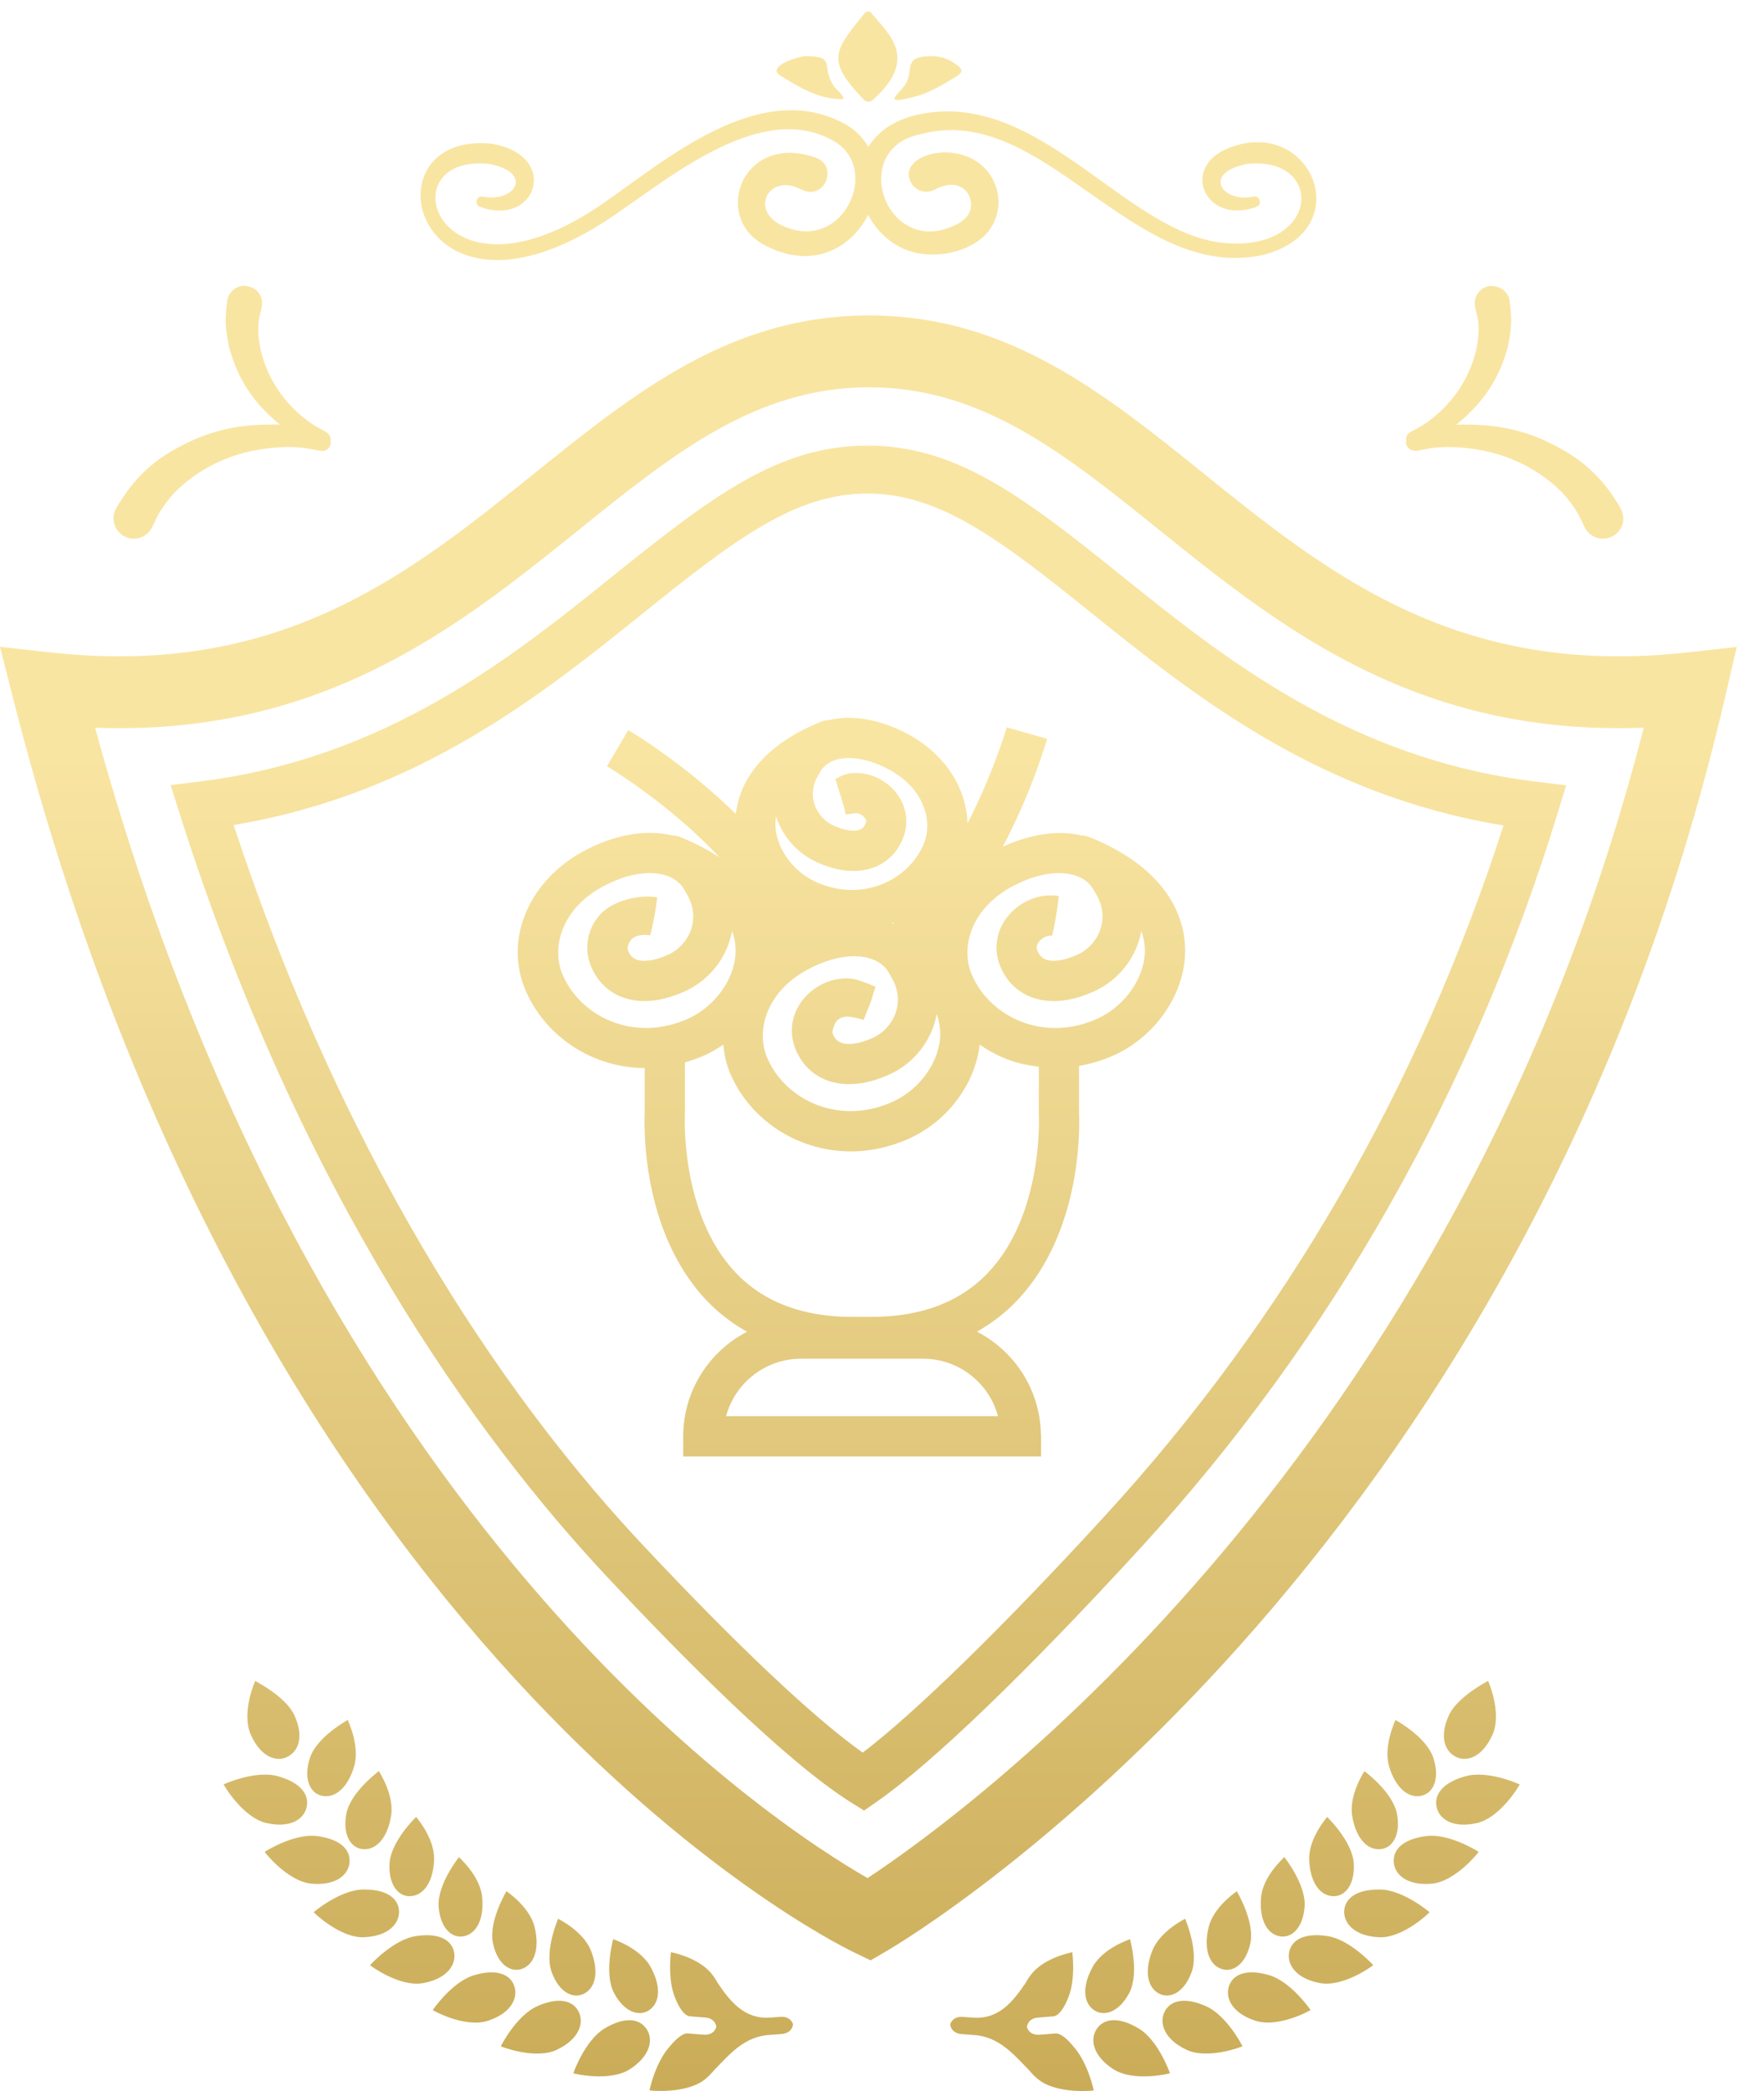 <?xml version="1.0" encoding="utf-8"?>
<!-- Generator: Adobe Illustrator 16.0.3, SVG Export Plug-In . SVG Version: 6.00 Build 0)  -->
<!DOCTYPE svg PUBLIC "-//W3C//DTD SVG 1.1//EN" "http://www.w3.org/Graphics/SVG/1.1/DTD/svg11.dtd">
<svg version="1.1" id="Layer_1" xmlns="http://www.w3.org/2000/svg" xmlns:xlink="http://www.w3.org/1999/xlink" x="0px" y="0px"
	 width="70px" height="82.964px" viewBox="0 0 70 82.964" enable-background="new 0 0 70 82.964" xml:space="preserve">
<linearGradient id="SVGID_1_" gradientUnits="userSpaceOnUse" x1="34.46" y1="82.964" x2="34.46" y2="0.457">
	<stop  offset="0" style="stop-color:#CAAC58"/>
	<stop  offset="0.645" style="stop-color:#F9E5A2"/>
</linearGradient>
<path fill="url(#SVGID_1_)" d="M25.006,82.092c-0.805,0.531-2.261,0.177-2.254,0.169c-0.003-0.005,0.454-1.305,1.237-1.776
	c0.786-0.473,1.378-0.411,1.666,0.015C25.938,80.922,25.805,81.572,25.006,82.092z M45.188,80.484
	c-0.786-0.473-1.378-0.411-1.666,0.015c-0.282,0.423-0.149,1.073,0.649,1.593c0.805,0.531,2.262,0.177,2.254,0.169
	C46.428,82.256,45.973,80.956,45.188,80.484z M25.793,79.733c0.408-0.308,0.437-0.961,0.012-1.713
	c-0.425-0.741-1.47-1.075-1.474-1.081c0.007-0.002-0.377,1.335,0.031,2.127C24.772,79.855,25.394,80.039,25.793,79.733z
	 M30.957,80.024c-0.14,0.01-0.285,0.021-0.428,0.029c-1.017,0.059-1.571-0.677-2.048-1.373c-0.062-0.115-0.138-0.232-0.229-0.35
	c-0.528-0.678-1.624-0.868-1.628-0.876c0.004,0-0.146,1.047,0.161,1.804c0.148,0.372,0.356,0.719,0.596,0.743
	c0.196,0.018,0.396,0.034,0.594,0.047c0.421,0.027,0.45,0.366,0.45,0.366s-0.059,0.343-0.496,0.316
	c-0.205-0.015-0.408-0.03-0.615-0.05c-0.245-0.024-0.529,0.262-0.793,0.584c-0.537,0.641-0.748,1.672-0.745,1.673
	c-0.007,0.012,1.501,0.169,2.238-0.467c0.125-0.107,0.229-0.216,0.316-0.323c0.638-0.654,1.205-1.354,2.241-1.412
	c0.148-0.01,0.298-0.02,0.444-0.032c0.447-0.039,0.453-0.389,0.453-0.387C31.469,80.315,31.388,79.985,30.957,80.024z
	 M15.834,75.818c-0.009-0.191-0.085-0.359-0.223-0.497c-0.225-0.227-0.623-0.359-1.195-0.352c-0.916,0.008-1.968,0.896-1.968,0.901
	l0.004,0.001c-0.011,0.007,1.061,1.048,2.018,0.991C15.414,76.815,15.858,76.324,15.834,75.818z M18.022,77.466
	c-0.096-0.504-0.607-0.785-1.511-0.65c-0.904,0.134-1.828,1.153-1.826,1.156c-0.012,0.005,1.184,0.892,2.122,0.709
	C17.736,78.506,18.11,77.962,18.022,77.466z M18.449,76.814c0.487-0.127,0.771-0.718,0.681-1.57
	c-0.096-0.844-0.922-1.551-0.918-1.561c0.003,0.001-0.869,1.085-0.806,1.969C17.475,76.539,17.964,76.942,18.449,76.814z
	 M20.412,78.81c-0.161-0.486-0.708-0.699-1.586-0.445c-0.875,0.25-1.655,1.384-1.652,1.387c-0.012,0.01,1.288,0.728,2.194,0.423
	C20.267,79.88,20.566,79.291,20.412,78.81z M20.745,78.105c0.472-0.188,0.672-0.813,0.47-1.645
	c-0.204-0.824-1.117-1.416-1.117-1.425c0.004,0-0.719,1.189-0.538,2.058C19.743,77.962,20.286,78.296,20.745,78.105z M12.297,69.753
	c-0.278,0.856,0.024,1.429,0.521,1.506c0.506,0.081,0.994-0.354,1.238-1.183c0.237-0.821-0.261-1.825-0.256-1.835
	C13.806,68.245,12.576,68.898,12.297,69.753z M12.171,71.692c0.106-0.504-0.262-0.976-1.154-1.22
	c-0.89-0.248-2.142,0.324-2.142,0.327c-0.012,0.005,0.759,1.324,1.701,1.534C11.505,72.545,12.063,72.192,12.171,71.692z
	 M11.428,69.694c0.462-0.252,0.61-0.851,0.259-1.628c-0.348-0.762-1.552-1.358-1.557-1.373c-0.003-0.012-0.57,1.269-0.172,2.146
	C10.347,69.707,10.97,69.942,11.428,69.694z M23.206,79.086c0.443-0.25,0.56-0.893,0.244-1.694
	c-0.316-0.789-1.303-1.256-1.303-1.264c0.005,0-0.555,1.271-0.259,2.109C22.188,79.074,22.771,79.336,23.206,79.086z M13.871,73.89
	c0.04-0.514-0.383-0.927-1.297-1.041c-0.91-0.116-2.073,0.622-2.071,0.628c-0.012,0.002,0.919,1.188,1.875,1.263
	C13.324,74.82,13.83,74.395,13.871,73.89z M15.83,75.082c0.146,0.12,0.325,0.171,0.513,0.147c0.503-0.06,0.86-0.607,0.883-1.465
	c0.017-0.849-0.712-1.665-0.709-1.672c-0.001,0-0.003-0.005-0.003-0.005c0.003,0.003-1.005,0.961-1.056,1.848
	C15.426,74.488,15.587,74.882,15.83,75.082z M13.744,71.966c-0.164,0.877,0.21,1.402,0.711,1.405
	c0.507,0.01,0.935-0.486,1.066-1.337c0.13-0.839-0.488-1.753-0.486-1.763C15.04,70.274,13.913,71.088,13.744,71.966z M22.967,79.827
	c-0.226-0.462-0.799-0.602-1.635-0.233c-0.841,0.365-1.46,1.592-1.458,1.595c-0.01,0.009,1.379,0.55,2.237,0.132
	C22.967,80.909,23.187,80.284,22.967,79.827z M47.845,79.594c-0.836-0.368-1.408-0.229-1.635,0.233c-0.22,0.457,0,1.082,0.855,1.493
	c0.86,0.418,2.248-0.123,2.238-0.132C49.307,81.186,48.686,79.959,47.845,79.594z M56.358,71.259c0.499-0.077,0.8-0.649,0.523-1.506
	c-0.279-0.854-1.509-1.508-1.506-1.512c0.007,0.01-0.491,1.014-0.255,1.835C55.366,70.905,55.854,71.34,56.358,71.259z
	 M49.619,77.094c0.179-0.868-0.544-2.058-0.539-2.058c0,0.009-0.913,0.601-1.117,1.425c-0.203,0.831-0.003,1.456,0.469,1.645
	C48.891,78.296,49.434,77.962,49.619,77.094z M41.863,80.682c-0.205,0.02-0.408,0.035-0.615,0.05
	c-0.438,0.026-0.496-0.316-0.496-0.316s0.029-0.339,0.449-0.366c0.2-0.013,0.4-0.029,0.595-0.047
	c0.239-0.024,0.447-0.371,0.596-0.743c0.308-0.757,0.157-1.804,0.161-1.804c-0.004,0.008-1.098,0.198-1.628,0.876
	c-0.092,0.117-0.166,0.234-0.229,0.35c-0.477,0.696-1.029,1.432-2.048,1.373c-0.142-0.008-0.286-0.02-0.428-0.029
	c-0.431-0.039-0.514,0.291-0.511,0.293c-0.003-0.002,0.007,0.348,0.452,0.387c0.15,0.013,0.296,0.022,0.444,0.032
	c1.036,0.059,1.602,0.758,2.242,1.412c0.087,0.107,0.19,0.216,0.317,0.323c0.735,0.636,2.243,0.479,2.238,0.467
	c0.001-0.001-0.212-1.032-0.747-1.673C42.394,80.943,42.106,80.657,41.863,80.682z M50.351,78.364
	c-0.877-0.254-1.425-0.041-1.584,0.445c-0.156,0.481,0.144,1.07,1.043,1.364c0.905,0.305,2.206-0.413,2.195-0.423
	C52.008,79.748,51.228,78.614,50.351,78.364z M44.816,79.066c0.406-0.792,0.022-2.129,0.027-2.127c0,0.006-1.049,0.34-1.472,1.081
	c-0.423,0.752-0.396,1.405,0.012,1.713C43.783,80.039,44.403,79.855,44.816,79.066z M47.29,78.237
	c0.294-0.838-0.264-2.109-0.261-2.109c0,0.008-0.983,0.475-1.301,1.264c-0.317,0.802-0.2,1.444,0.242,1.694
	C46.405,79.336,46.989,79.074,47.29,78.237z M50.729,76.814c0.483,0.128,0.975-0.275,1.041-1.162
	c0.066-0.884-0.807-1.968-0.804-1.969c0.002,0.01-0.824,0.717-0.92,1.561C49.959,76.097,50.24,76.688,50.729,76.814z M58.16,70.473
	c-0.892,0.244-1.259,0.716-1.153,1.22c0.106,0.5,0.666,0.853,1.594,0.642c0.943-0.21,1.715-1.529,1.703-1.534
	C60.304,70.797,59.053,70.225,58.16,70.473z M56.603,72.849c-0.913,0.114-1.337,0.527-1.295,1.041
	c0.041,0.505,0.547,0.931,1.493,0.85c0.956-0.075,1.885-1.261,1.875-1.263C58.678,73.471,57.513,72.732,56.603,72.849z
	 M52.663,72.093c0.002,0.007-0.729,0.823-0.711,1.672c0.023,0.857,0.381,1.405,0.884,1.465c0.187,0.023,0.365-0.027,0.511-0.147
	c0.245-0.2,0.406-0.594,0.374-1.146c-0.051-0.887-1.061-1.845-1.056-1.848L52.663,72.093z M53.565,75.321
	c-0.136,0.138-0.213,0.306-0.223,0.497c-0.024,0.506,0.422,0.997,1.368,1.045c0.954,0.057,2.026-0.984,2.015-0.991l0.002-0.001
	c0.003-0.005-1.051-0.894-1.965-0.901C54.188,74.962,53.79,75.095,53.565,75.321z M52.667,76.815
	c-0.903-0.135-1.417,0.146-1.513,0.65c-0.09,0.496,0.288,1.04,1.215,1.215c0.939,0.183,2.132-0.704,2.122-0.709
	C54.494,77.969,53.571,76.949,52.667,76.815z M59.221,68.839c0.398-0.877-0.168-2.157-0.174-2.146
	c-0.004,0.015-1.209,0.611-1.555,1.373c-0.352,0.777-0.204,1.376,0.258,1.628C58.207,69.942,58.832,69.707,59.221,68.839z
	 M54.144,70.271c0.001,0.01-0.616,0.924-0.488,1.763c0.134,0.851,0.56,1.347,1.068,1.337c0.501-0.003,0.875-0.528,0.711-1.405
	C55.266,71.088,54.139,70.274,54.144,70.271z M66.921,25.89c-0.915,0.101-1.821,0.151-2.692,0.151
	c-7.45,0-12.019-3.676-16.435-7.232c-4.019-3.236-7.815-6.292-13.31-6.292s-9.293,3.057-13.314,6.293
	c-4.416,3.555-8.984,7.231-16.431,7.231c-0.872,0-1.779-0.051-2.695-0.151L0,25.665l0.506,1.992
	c9.634,37.958,32.394,49.329,33.358,49.794l0.686,0.33l0.655-0.384c1.026-0.6,25.209-15.104,33.26-49.769l0.455-1.959L66.921,25.89z
	 M34.428,74.516c-3.747-2.145-22.03-14.021-30.653-45.642c0.325,0.012,0.646,0.018,0.965,0.018c8.452,0,13.642-4.176,18.218-7.861
	c3.776-3.039,7.037-5.664,11.527-5.664c4.488,0,7.748,2.625,11.522,5.664c4.578,3.685,9.766,7.861,18.222,7.861
	c0.328,0,0.663-0.006,0.998-0.02C57.811,57.871,38.278,71.976,34.428,74.516z M44.493,22.832c-3.967-3.194-6.575-5.151-10.07-5.151
	c-3.5,0-6.108,1.958-10.075,5.151c-4.023,3.239-9.029,7.269-16.442,8.179l-1.135,0.14l0.345,1.09
	c4.813,15.205,11.862,24.855,16.927,30.271c2.985,3.194,7.094,7.345,9.712,8.992l0.533,0.334l0.516-0.359
	c2.194-1.531,5.905-5.101,10.446-10.051c7.58-8.271,13.155-18.087,16.567-29.183l0.333-1.088l-1.13-0.135
	C53.562,30.132,48.534,26.084,44.493,22.832z M43.847,60.143c-4.036,4.402-7.487,7.771-9.611,9.396
	c-1.961-1.391-5.051-4.31-8.807-8.323c-4.812-5.146-11.465-14.229-16.157-28.482c7.321-1.218,12.259-5.194,16.267-8.42
	c3.645-2.933,6.023-4.731,8.885-4.731c2.857,0,5.234,1.798,8.878,4.731c4.026,3.241,8.992,7.237,16.362,8.437
	C56.31,43.137,50.993,52.348,43.847,60.143z M42.914,33.149c-0.934-0.225-2.04-0.051-3.122,0.448
	c1.144-2.169,1.719-4.133,1.761-4.281l-1.602-0.458c-0.009,0.033-0.537,1.829-1.56,3.814c-0.032-1.378-0.871-2.725-2.313-3.52
	c-1.088-0.599-2.238-0.807-3.192-0.581c-0.098,0-0.195,0.02-0.291,0.058c-2.636,1.061-3.279,2.647-3.397,3.666
	c-1.993-1.965-4.119-3.241-4.266-3.328l-0.847,1.434c0.037,0.021,2.488,1.49,4.476,3.624c-0.439-0.292-0.961-0.569-1.585-0.82
	c-0.099-0.039-0.195-0.056-0.302-0.057c-1.059-0.255-2.34-0.024-3.555,0.645c-2.169,1.195-3.12,3.512-2.26,5.512
	c0.533,1.239,1.583,2.234,2.882,2.729c0.594,0.227,1.217,0.338,1.842,0.344v1.783c-0.02,0.408-0.161,4.66,2.436,7.415
	c0.479,0.509,1.024,0.925,1.623,1.264c-1.501,0.779-2.53,2.344-2.53,4.148c0,0.221,0,0.798,0,0.798s0.577,0,0.799,0h12.597
	c0.003,0,0.006,0,0.007,0c0.236,0,0.798,0,0.798,0s0-0.593,0-0.798c0-0.042-0.003-0.084-0.009-0.124
	c-0.046-1.755-1.066-3.27-2.536-4.028c0.595-0.339,1.138-0.753,1.614-1.26c2.599-2.754,2.457-7.006,2.437-7.415v-1.869
	c0.487-0.085,0.97-0.229,1.438-0.447c1.678-0.783,2.817-2.522,2.771-4.232c-0.029-1.084-0.563-3.099-3.811-4.407
	C43.117,33.167,43.001,33.15,42.914,33.149z M35.435,36.653c-0.017-0.007-0.034-0.014-0.051-0.021
	c0.036-0.012,0.071-0.017,0.105-0.03C35.471,36.619,35.453,36.638,35.435,36.653z M32.245,36.65L32.245,36.65L32.245,36.65
	L32.245,36.65z M32.009,38.491c0.658-0.363,1.316-0.551,1.889-0.551c0.225,0,0.438,0.029,0.63,0.089
	c0.364,0.112,0.629,0.327,0.785,0.638c0.011,0.021,0.022,0.042,0.034,0.063c0.355,0.567,0.312,1.073,0.214,1.397
	c-0.141,0.46-0.486,0.854-0.928,1.052c-0.519,0.235-0.981,0.302-1.271,0.185c-0.093-0.039-0.227-0.116-0.318-0.351
	c-0.02-0.05-0.01-0.147,0.07-0.358c0.101-0.266,0.379-0.334,0.543-0.318c0.324,0.032,0.611,0.13,0.611,0.13l0.281-0.698l0.194-0.62
	c0,0-0.599-0.258-0.848-0.301c-0.733-0.125-1.523,0.19-2.02,0.8c-0.457,0.561-0.576,1.288-0.32,1.944
	c0.231,0.59,0.646,1.022,1.203,1.249c0.714,0.29,1.589,0.218,2.531-0.208c0.866-0.391,1.52-1.136,1.796-2.042
	c0.034-0.118,0.063-0.235,0.085-0.353c0.086,0.231,0.134,0.471,0.14,0.717c0.029,1.076-0.749,2.229-1.85,2.743
	c-0.988,0.46-2.064,0.513-3.031,0.144c-0.898-0.343-1.622-1.024-1.984-1.868C29.992,40.92,30.385,39.385,32.009,38.491z
	 M30.796,32.385c0.257,0.81,0.847,1.474,1.623,1.826c0.856,0.386,1.654,0.452,2.309,0.185c0.516-0.211,0.901-0.61,1.112-1.154
	c0.239-0.612,0.129-1.289-0.296-1.81c-0.459-0.563-1.191-0.854-1.869-0.738c-0.218,0.037-0.524,0.211-0.524,0.211
	s0.15,0.506,0.221,0.715c0.139,0.418,0.183,0.69,0.183,0.69s0.194-0.011,0.389-0.044c0.092-0.018,0.261,0.045,0.364,0.172
	c0.091,0.112,0.063,0.184,0.047,0.222c-0.066,0.172-0.157,0.228-0.229,0.257c-0.229,0.092-0.619,0.033-1.048-0.161
	c-0.363-0.165-0.65-0.49-0.766-0.87c-0.081-0.268-0.116-0.685,0.178-1.157c0.013-0.02,0.024-0.041,0.034-0.062
	c0.126-0.251,0.34-0.424,0.637-0.517c0.569-0.176,1.373-0.027,2.148,0.4c1.385,0.763,1.722,2.064,1.34,2.955
	c-0.311,0.723-0.931,1.305-1.699,1.597c-0.828,0.316-1.752,0.272-2.602-0.123c-0.938-0.439-1.603-1.419-1.578-2.333
	C30.772,32.558,30.781,32.471,30.796,32.385z M22.326,38.675c-0.452-1.054-0.062-2.588,1.563-3.483
	c0.658-0.362,1.316-0.552,1.889-0.552c0.225,0,0.438,0.029,0.631,0.089c0.363,0.113,0.628,0.328,0.784,0.638
	c0.01,0.021,0.022,0.042,0.035,0.063c0.354,0.569,0.31,1.074,0.212,1.398c-0.14,0.46-0.486,0.853-0.927,1.053
	c-0.518,0.234-0.982,0.302-1.271,0.184c-0.092-0.038-0.228-0.115-0.319-0.35c-0.019-0.05-0.044-0.165,0.071-0.357
	c0.218-0.367,0.808-0.246,0.808-0.246s0.116-0.451,0.19-0.885c0.073-0.435,0.087-0.625,0.087-0.625
	c-0.729-0.123-1.826,0.139-2.323,0.748c-0.455,0.561-0.575,1.287-0.318,1.946c0.229,0.59,0.646,1.021,1.203,1.248
	c0.714,0.29,1.589,0.218,2.53-0.209c0.866-0.391,1.52-1.136,1.794-2.042c0.036-0.116,0.065-0.233,0.087-0.352
	c0.086,0.232,0.133,0.471,0.14,0.716c0.029,1.076-0.749,2.23-1.85,2.744c-0.988,0.46-2.065,0.512-3.032,0.143
	C23.412,40.202,22.689,39.52,22.326,38.675z M39.604,56.19H28.813c0.352-1.312,1.552-2.28,2.973-2.28h4.845
	C38.053,53.91,39.252,54.879,39.604,56.19z M39.216,50.488c-1.106,1.17-2.663,1.762-4.627,1.762h-0.775
	c-1.964,0-3.521-0.592-4.628-1.762c-2.2-2.326-2.01-6.221-2.008-6.259c0.001-0.016,0.002-0.031,0.002-0.047v-2.029
	c0.282-0.082,0.563-0.179,0.838-0.307c0.241-0.113,0.468-0.25,0.686-0.399c0.037,0.391,0.114,0.78,0.277,1.158
	c0.532,1.239,1.583,2.234,2.882,2.729c0.612,0.232,1.252,0.349,1.896,0.349c0.803,0,1.612-0.18,2.379-0.538
	c1.503-0.702,2.566-2.171,2.739-3.698c0.342,0.236,0.711,0.438,1.106,0.588c0.402,0.154,0.819,0.238,1.24,0.29v1.858
	c0,0.015,0,0.031,0.001,0.045C41.227,44.267,41.417,48.162,39.216,50.488z M43.468,35.43c0.354,0.569,0.311,1.074,0.212,1.398
	c-0.14,0.46-0.485,0.853-0.927,1.053c-0.519,0.234-0.981,0.302-1.27,0.184c-0.093-0.038-0.228-0.115-0.319-0.35
	c-0.02-0.05-0.071-0.184,0.07-0.357c0.129-0.158,0.355-0.261,0.515-0.233c0,0,0.085-0.343,0.158-0.777
	c0.073-0.435,0.109-0.796,0.109-0.796c-0.733-0.125-1.523,0.19-2.02,0.799c-0.457,0.561-0.576,1.288-0.32,1.946
	c0.23,0.59,0.646,1.021,1.205,1.248c0.714,0.29,1.588,0.218,2.53-0.209c0.865-0.391,1.519-1.136,1.795-2.042
	c0.034-0.116,0.063-0.233,0.085-0.352c0.086,0.232,0.134,0.471,0.14,0.716c0.029,1.076-0.749,2.23-1.851,2.744
	c-0.988,0.46-2.064,0.512-3.03,0.143c-0.898-0.341-1.622-1.023-1.985-1.868c-0.453-1.054-0.062-2.588,1.563-3.483
	c0.658-0.362,1.317-0.552,1.888-0.552c0.227,0,0.438,0.029,0.632,0.089c0.364,0.113,0.628,0.328,0.785,0.638
	C43.443,35.389,43.455,35.41,43.468,35.43z M34.29,3.968c-1.481-1.55-1.249-1.901,0.024-3.445c0.076-0.093,0.197-0.088,0.272,0.004
	c0.658,0.805,1.923,1.806,0.021,3.457C34.518,4.061,34.371,4.053,34.29,3.968z M33.411,3.936c0.223,0-0.26-0.428-0.314-0.51
	c-0.54-0.782,0.108-1.199-1.11-1.199c-0.302,0-1.612,0.417-1.012,0.779C31.614,3.389,32.419,3.936,33.411,3.936z M36.395,3.808
	c0.544-0.153,1.022-0.451,1.502-0.741c0.321-0.195,0.352-0.301,0.024-0.529c-0.276-0.194-0.592-0.311-0.937-0.311
	c-1.186,0-0.7,0.507-1.041,1.094C35.703,3.725,34.868,4.237,36.395,3.808z M23.863,8.877c2.303-1.451,6.165-4.996,9.194-3.297
	c1.92,1.051,0.458,4.409-1.91,3.417c-1.464-0.581-0.664-2.166,0.641-1.484c0.935,0.49,1.495-0.928,0.59-1.255
	c-2.965-1.06-4.219,2.509-1.881,3.546c1.826,0.881,3.309,0,3.953-1.281c0.462,0.885,1.342,1.567,2.481,1.575
	c0.805,0.031,2.128-0.306,2.55-1.364c0.201-0.48,0.174-1.004,0.008-1.414C38.7,5.304,35.5,6.002,36.147,7.236
	c0.169,0.321,0.563,0.488,0.969,0.277c1.065-0.558,1.564,0.302,1.384,0.838c-0.111,0.328-0.421,0.519-0.741,0.646
	c-2.656,1.11-4.077-3.117-1.219-3.674c4.885-1.318,8.42,5.924,13.58,4.792c3.806-0.97,1.93-5.525-1.341-4.25
	c-1.982,0.761-0.95,3.092,1.082,2.342c0.241-0.09,0.138-0.456-0.115-0.405c-1.275,0.256-2.066-0.96-0.229-1.302
	c3.11-0.296,2.848,3.588-1.079,3.125c-3.627-0.458-6.841-5.448-11.157-5.195c-1.473,0.089-2.369,0.656-2.823,1.399
	c-0.22-0.38-0.542-0.716-1.01-0.954c-3.56-1.854-7.52,1.923-9.924,3.465c-6.244,4.013-8.157-2.225-4.136-1.841
	c1.828,0.338,1.049,1.558-0.229,1.301c-0.101-0.02-0.203,0.035-0.238,0.135c-0.041,0.109,0.015,0.23,0.124,0.271
	c2.257,0.837,3.215-2.064,0.44-2.506C14.468,5.216,16.364,13.585,23.863,8.877z M4.539,20.797c-0.066-0.218-0.036-0.455,0.081-0.649
	c0.271-0.454,0.875-1.47,2.144-2.222c1.308-0.769,2.475-1.083,4.03-1.083l0.315,0.004c-1.067-0.868-1.681-1.815-2.026-3.099
	c-0.16-0.845-0.155-1.062-0.068-1.797c0.042-0.349,0.338-0.612,0.689-0.612c0.278,0.03,0.456,0.134,0.569,0.294
	c0.114,0.161,0.154,0.359,0.111,0.556l-0.065,0.291c-0.236,0.785,0.052,2.789,1.794,4.142c0.251,0.209,0.508,0.345,0.778,0.487
	c0.19,0.1,0.259,0.248,0.222,0.396c0.001,0.027,0.02,0.049,0.016,0.079c-0.025,0.179-0.173,0.311-0.352,0.311l-0.435-0.075
	c-0.248-0.054-0.557-0.081-0.899-0.081c-0.458,0-1.37,0.053-2.351,0.413c-0.459,0.19-0.467,0.195-0.509,0.217
	c-0.023,0.014-0.056,0.034-0.173,0.09c-0.795,0.406-1.485,1.016-1.753,1.406c-0.246,0.309-0.42,0.62-0.445,0.688
	c-0.024,0.049-0.16,0.338-0.169,0.356c-0.134,0.283-0.422,0.465-0.732,0.465c-0.119,0-0.236-0.025-0.345-0.078
	C4.761,21.197,4.604,21.016,4.539,20.797z M55.792,17.58c-0.004-0.029,0.014-0.051,0.015-0.078c-0.034-0.149,0.033-0.294,0.17-0.366
	c0.326-0.174,0.582-0.308,0.826-0.512c1.749-1.356,2.036-3.361,1.804-4.133l-0.068-0.295c-0.045-0.204-0.006-0.401,0.11-0.563
	c0.112-0.159,0.29-0.264,0.485-0.288c0.005,0,0.008,0,0.013,0c0.429,0,0.719,0.261,0.762,0.608c0.085,0.736,0.092,0.953-0.066,1.784
	c-0.35,1.301-0.986,2.247-2.053,3.113l0.34-0.005c1.556,0,2.72,0.313,4.026,1.082c1.267,0.751,1.872,1.768,2.102,2.152
	c0.161,0.265,0.192,0.502,0.126,0.72c-0.066,0.219-0.222,0.399-0.427,0.498c-0.111,0.052-0.229,0.077-0.348,0.077
	c-0.311,0-0.599-0.18-0.731-0.461c-0.009-0.024-0.146-0.31-0.16-0.339c-0.034-0.089-0.208-0.4-0.447-0.698
	c-0.275-0.401-0.965-1.009-1.765-1.42c-0.111-0.053-0.146-0.072-0.17-0.087c-0.041-0.023-0.049-0.027-0.515-0.22
	c-0.974-0.358-1.886-0.411-2.343-0.411c-0.343,0-0.651,0.028-0.892,0.081c0,0-0.384,0.07-0.389,0.07
	C55.962,17.887,55.818,17.759,55.792,17.58z"/>
</svg>
